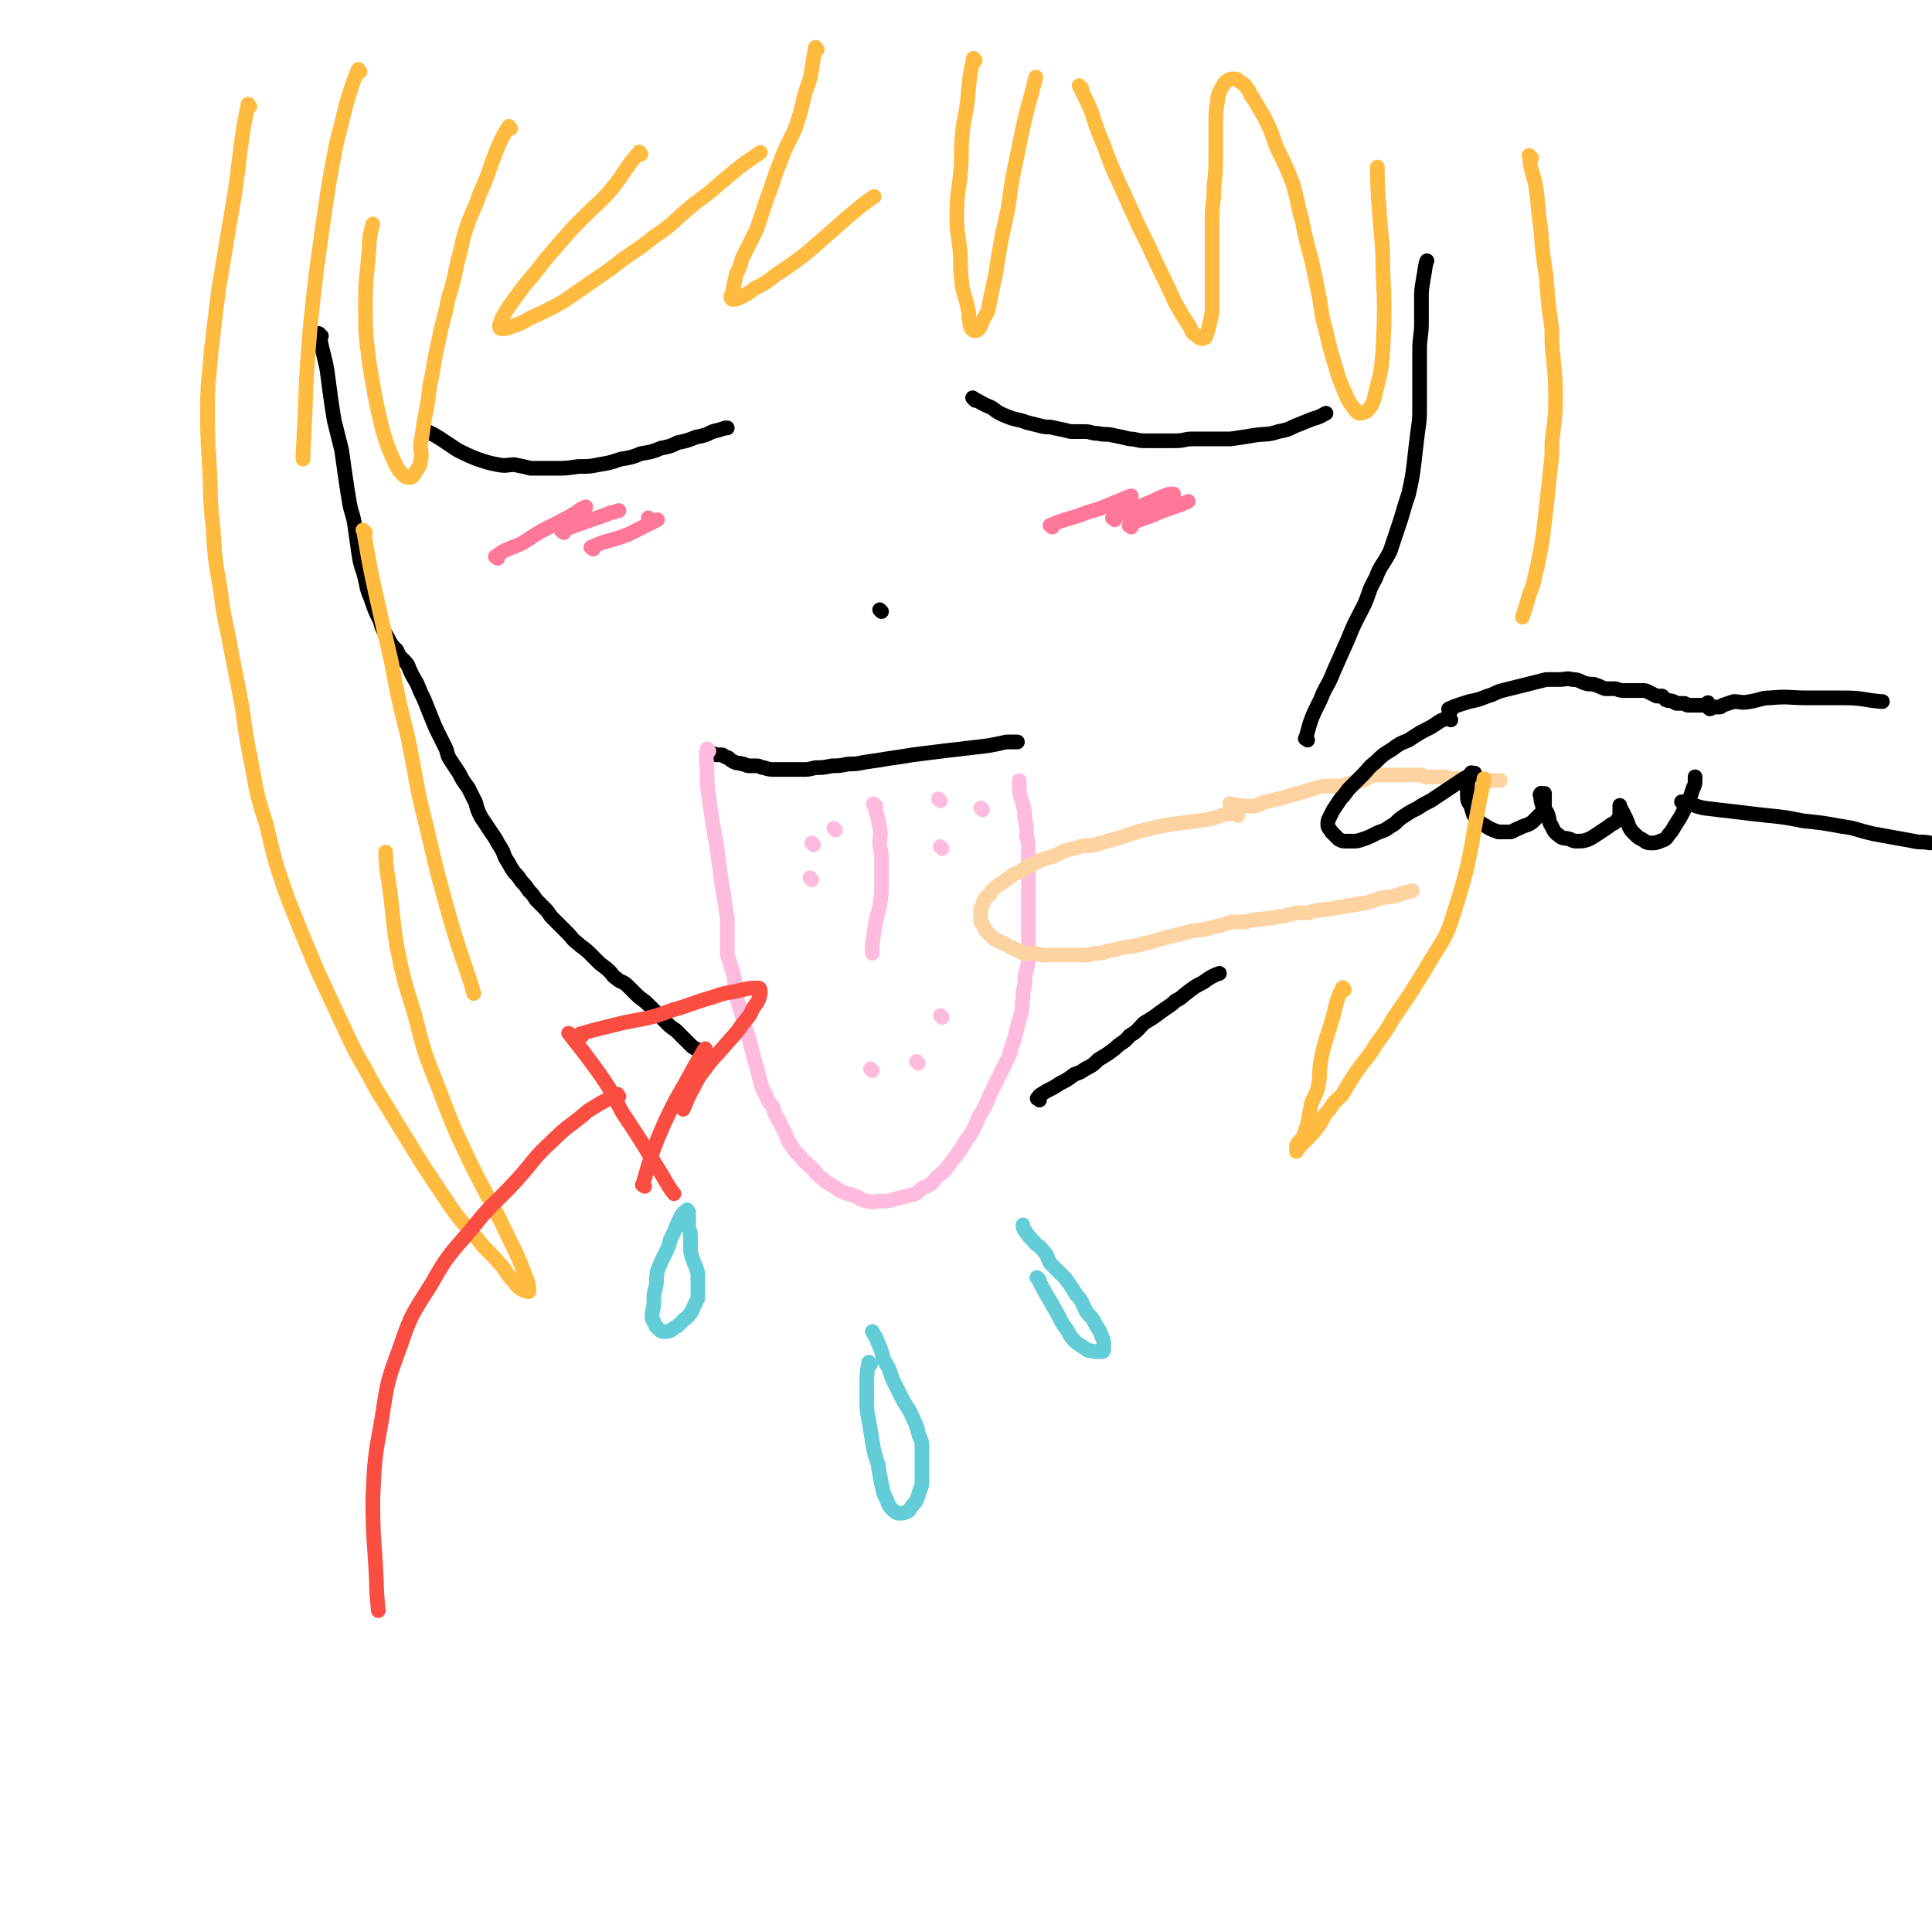 <svg viewBox='0 0 1052 1052' version='1.1' xmlns='http://www.w3.org/2000/svg' xmlns:xlink='http://www.w3.org/1999/xlink'><g fill='none' stroke='#000000' stroke-width='8' stroke-linecap='round' stroke-linejoin='round'><path d='M232,235c-1,-1 -2,-2 -1,-1 8,4 9,5 18,11 6,3 6,3 11,5 6,2 6,2 11,3 5,1 5,0 9,0 5,1 5,1 9,2 7,0 7,0 13,0 6,0 6,0 13,-1 6,0 6,0 11,-1 6,-1 6,-1 12,-3 6,-1 6,-1 11,-3 6,-1 6,-1 11,-3 5,-1 5,-1 9,-3 5,-1 5,-1 10,-3 5,-1 5,-1 9,-3 4,-1 4,-1 7,-2 0,0 1,0 1,0 '/><path d='M531,218c-1,-1 -2,-2 -1,-1 4,2 5,3 10,5 4,3 4,3 9,5 5,2 5,1 10,3 4,1 4,1 8,2 4,1 4,0 7,1 5,1 5,1 9,2 4,0 4,0 8,0 3,0 3,1 7,1 4,1 4,0 8,1 5,1 5,1 9,2 4,0 4,1 8,1 3,0 3,0 7,0 5,0 5,0 10,0 5,0 5,-1 9,-1 5,0 5,0 9,0 6,0 6,0 12,0 7,-1 7,-1 13,-2 7,-1 7,0 13,-2 5,-1 5,-1 9,-3 5,-2 5,-2 10,-4 4,-1 5,-2 7,-3 '/><path d='M480,333c-1,-1 -1,-1 -1,-1 '/><path d='M388,411c-1,-1 -2,-2 -1,-1 0,0 1,0 3,1 0,0 0,0 1,0 1,0 1,0 2,0 1,0 1,1 2,1 1,1 1,0 2,1 1,1 1,1 3,2 2,1 2,0 4,1 2,0 2,1 4,1 2,0 2,0 4,0 2,0 2,1 4,1 3,1 3,1 7,1 3,0 3,0 7,0 3,0 3,0 7,0 3,0 3,0 7,-1 4,0 4,0 9,-1 4,0 4,0 9,-1 4,0 4,0 9,-1 7,-1 7,-1 13,-2 7,-1 7,-1 13,-2 8,-1 8,-1 16,-2 8,-1 9,-1 17,-2 9,-1 9,-1 18,-3 3,0 5,0 6,0 '/></g>
<g fill='none' stroke='#FFBBDD' stroke-width='8' stroke-linecap='round' stroke-linejoin='round'><path d='M386,409c-1,-1 -1,-2 -1,-1 -1,5 0,6 0,12 0,7 0,7 1,14 1,7 1,7 2,14 1,6 1,6 2,11 1,7 1,8 2,15 1,7 1,7 2,13 1,7 1,7 2,13 0,6 0,6 0,11 0,4 0,4 0,7 0,4 1,4 2,8 1,3 1,3 2,7 0,3 0,3 0,7 1,3 1,3 2,6 1,4 1,3 2,7 1,3 1,3 2,7 1,3 1,3 2,6 1,4 1,4 2,8 1,4 1,4 2,7 1,4 1,4 2,8 1,4 1,4 3,7 1,4 2,4 4,7 1,4 1,4 3,7 2,4 2,4 4,8 1,3 1,3 3,6 2,3 2,3 5,6 2,3 3,3 6,6 3,3 2,3 6,6 2,2 3,2 6,4 2,1 2,2 5,3 2,1 3,1 6,2 3,1 3,2 7,3 4,1 4,0 8,0 3,0 4,0 7,-1 4,-1 4,-1 8,-2 4,-1 4,-1 7,-4 5,-2 5,-2 8,-6 4,-3 4,-3 7,-7 3,-4 3,-4 6,-8 3,-5 3,-5 6,-9 2,-4 2,-4 4,-9 2,-3 2,-3 4,-7 2,-5 2,-5 4,-9 2,-4 2,-4 4,-8 2,-4 2,-4 4,-8 2,-5 1,-5 3,-9 1,-4 1,-4 2,-8 1,-4 1,-4 2,-7 1,-4 0,-4 1,-8 0,-4 0,-4 1,-8 0,-4 0,-4 1,-8 1,-4 1,-4 1,-8 0,-4 0,-4 0,-8 0,-4 0,-4 0,-8 0,-4 0,-4 0,-7 0,-4 0,-4 0,-8 0,-4 0,-4 0,-8 0,-4 0,-4 0,-8 0,-5 0,-5 0,-9 0,-5 0,-5 -1,-9 0,-5 0,-5 -1,-9 0,-4 0,-4 -1,-8 -1,-3 -1,-3 -2,-7 0,-3 0,-4 0,-6 '/><path d='M477,439c-1,-1 -2,-2 -1,-1 1,5 2,6 3,13 1,4 0,4 0,7 0,5 1,5 1,9 0,5 0,5 0,9 0,5 0,5 0,10 -1,8 -1,8 -3,15 -1,6 -1,6 -2,13 0,2 0,4 0,5 '/></g>
<g fill='none' stroke='#63CDD7' stroke-width='8' stroke-linecap='round' stroke-linejoin='round'><path d='M375,660c-1,-1 -1,-2 -1,-1 -3,2 -3,3 -5,7 -2,5 -2,5 -4,9 -1,4 -1,4 -3,8 -2,4 -2,4 -4,9 -1,5 0,5 -1,9 -1,4 -1,4 -1,8 0,4 -1,4 -1,8 0,2 1,2 2,5 1,1 1,1 2,2 1,1 1,1 3,1 2,0 2,0 4,-1 1,-1 1,-1 3,-2 1,-1 1,-1 3,-3 2,-2 2,-1 4,-4 1,-1 1,-2 2,-4 1,-2 1,-2 2,-4 0,-2 0,-2 0,-5 0,-3 0,-3 0,-6 0,-3 0,-3 -1,-6 -1,-2 -1,-2 -2,-5 -1,-3 -1,-3 -1,-6 0,-3 0,-3 0,-6 0,-3 -1,-3 -1,-6 0,-2 0,-2 0,-4 0,0 0,-1 0,-1 '/><path d='M474,743c-1,-1 -1,-2 -1,-1 -1,5 -1,6 -1,12 0,5 0,5 0,9 0,5 0,5 1,10 1,6 1,6 2,12 1,6 1,6 3,12 1,6 1,6 2,11 1,5 1,5 3,9 1,3 1,3 3,5 1,1 2,2 4,2 2,0 2,0 4,-1 1,0 1,-1 2,-2 1,-2 2,-2 3,-4 1,-2 1,-3 2,-6 1,-2 1,-2 1,-5 0,-2 0,-2 0,-5 0,-3 0,-3 0,-6 0,-4 0,-4 0,-8 0,-3 -1,-3 -2,-7 -1,-4 -1,-4 -3,-8 -2,-5 -2,-4 -5,-9 -3,-6 -3,-6 -6,-12 -2,-6 -2,-6 -5,-11 -1,-4 -1,-5 -3,-9 -1,-3 -2,-4 -3,-6 '/><path d='M566,697c-1,-1 -2,-2 -1,-1 4,8 5,9 10,18 3,5 2,5 6,10 2,4 2,4 5,7 3,2 3,2 6,4 1,1 2,0 4,1 1,0 1,0 2,0 1,0 1,0 2,0 1,0 1,-1 1,-2 0,-1 0,-1 0,-2 0,-2 0,-2 -1,-4 -1,-3 -1,-3 -3,-6 -2,-4 -2,-4 -5,-7 -3,-5 -2,-6 -6,-10 -3,-5 -3,-5 -6,-9 -4,-4 -4,-4 -8,-8 -2,-3 -1,-4 -4,-7 -2,-3 -3,-2 -6,-6 -2,-2 -2,-2 -4,-5 -1,-1 -1,-2 -1,-3 '/></g>
<g fill='none' stroke='#FED3A2' stroke-width='8' stroke-linecap='round' stroke-linejoin='round'><path d='M674,444c-1,-1 -1,-2 -1,-1 -7,0 -7,1 -14,3 -7,1 -7,1 -15,2 -8,1 -8,1 -17,3 -8,2 -8,2 -17,5 -7,2 -7,2 -14,4 -6,1 -6,0 -11,2 -6,1 -6,2 -11,4 -5,2 -6,1 -10,4 -5,2 -5,2 -9,5 -4,1 -4,2 -7,4 -3,2 -3,2 -7,5 -1,1 -1,1 -2,3 -1,1 -2,1 -3,3 -1,1 0,1 -1,3 0,1 -1,1 -1,2 0,1 0,1 0,2 0,1 0,1 0,3 0,1 0,1 0,2 1,1 1,1 2,3 0,1 0,1 1,2 1,1 1,1 2,2 1,1 1,1 2,2 2,1 2,1 4,2 2,1 2,1 4,2 2,1 2,1 4,2 2,1 2,1 4,2 2,0 2,0 5,0 3,0 3,1 6,1 2,0 2,0 5,0 3,0 3,0 6,0 2,0 2,0 5,0 3,0 3,0 6,0 3,0 3,0 6,-1 4,0 4,0 7,-1 5,-1 4,-1 8,-2 4,-1 4,0 7,-1 4,-1 4,-1 8,-2 4,-1 4,-1 7,-2 4,-1 4,-1 8,-2 4,-1 4,-1 8,-2 4,-1 4,0 7,-1 4,-1 4,-1 8,-2 4,-1 3,-1 7,-2 3,0 3,0 6,0 3,0 3,-1 6,-1 3,-1 3,0 7,-1 3,0 3,0 6,-1 3,0 3,0 6,-1 2,0 2,-1 5,-1 2,0 2,0 5,0 2,0 2,-1 4,-1 3,-1 3,0 6,-1 3,0 3,0 6,-1 3,0 3,0 6,-1 3,0 3,0 6,-1 3,0 3,0 6,-1 3,-1 3,-1 6,-2 3,-1 4,0 7,-1 3,-1 3,-1 6,-2 2,0 3,-1 4,-1 '/><path d='M671,439c-1,-1 -2,-2 -1,-1 4,0 5,1 11,1 4,0 4,-1 7,-2 4,-1 4,-1 8,-2 4,-1 4,-1 7,-2 4,-1 4,-1 7,-2 4,-1 3,-1 7,-2 3,-1 3,-1 6,-1 3,0 3,0 7,0 3,-1 3,-1 7,-2 2,0 2,0 5,-1 2,-1 2,-1 4,-2 2,-1 2,-1 5,-1 2,0 2,0 4,0 1,0 1,0 3,0 1,0 1,0 2,0 1,0 1,0 2,0 1,0 1,0 3,0 1,0 1,0 2,0 1,0 1,0 2,0 1,0 1,0 3,0 1,0 1,0 2,0 1,0 1,1 2,1 1,0 1,0 2,0 2,0 2,0 4,0 2,0 2,0 4,0 2,0 2,1 5,1 2,0 2,0 5,0 2,0 2,0 4,0 2,0 2,0 4,0 3,0 3,1 5,1 2,0 2,0 4,0 1,0 1,0 3,0 0,0 0,0 1,0 '/></g>
<g fill='none' stroke='#000000' stroke-width='8' stroke-linecap='round' stroke-linejoin='round'><path d='M790,392c-1,-1 -1,-2 -1,-1 -5,1 -5,2 -10,5 -6,3 -6,3 -12,7 -5,2 -5,2 -9,5 -5,3 -5,3 -9,7 -4,3 -4,4 -7,7 -3,3 -3,3 -7,7 -2,2 -2,3 -5,6 -2,3 -2,3 -4,6 -1,2 -1,2 -2,4 -1,2 -1,2 -1,4 0,2 1,2 2,4 1,1 1,1 2,2 1,1 1,1 2,2 2,1 2,1 4,1 2,0 2,0 4,0 2,0 2,0 5,-1 3,-1 3,-1 7,-3 4,-2 4,-1 8,-4 4,-2 3,-3 8,-6 3,-2 3,-2 7,-4 3,-2 3,-2 7,-4 3,-2 3,-2 6,-4 3,-2 3,-2 6,-4 3,-2 3,-2 6,-4 2,-1 2,-1 5,-3 0,0 1,0 1,0 '/><path d='M802,422c-1,-1 -1,-2 -1,-1 -2,4 -2,5 -2,11 0,4 0,4 2,7 1,4 1,5 4,8 2,2 3,2 6,4 2,1 2,1 5,2 3,0 3,0 6,0 2,0 2,-1 5,-2 2,-1 2,-1 5,-2 2,-1 2,-1 4,-3 1,-1 1,-1 3,-3 1,-1 1,-1 2,-3 0,-2 0,-2 0,-4 0,-1 0,-1 0,-2 0,-1 0,-1 0,-2 0,0 -1,0 -1,0 -1,0 -1,0 -1,0 -1,1 0,1 0,2 0,2 0,2 1,5 1,2 2,2 3,5 1,3 0,3 2,6 1,2 1,3 4,5 2,2 3,1 6,2 2,1 2,1 4,1 3,0 3,0 6,-1 2,-1 2,-1 5,-3 3,-2 3,-2 6,-4 2,-2 3,-1 5,-4 1,-1 1,-1 1,-3 0,-1 0,-1 0,-2 0,-1 0,-1 0,-2 0,0 0,-1 0,0 0,0 0,1 1,2 1,2 1,2 2,4 1,2 1,2 2,5 1,2 1,2 3,4 2,2 2,2 4,3 2,1 2,2 5,2 2,0 3,0 5,-1 3,-1 3,-1 5,-4 2,-2 2,-3 4,-6 2,-3 2,-3 4,-7 1,-3 2,-3 3,-6 1,-3 1,-3 2,-6 1,-2 1,-2 1,-5 0,0 0,-1 0,-1 '/><path d='M790,387c-1,-1 -2,-1 -1,-1 4,-2 5,-2 11,-4 5,-1 5,-1 10,-3 4,-1 4,-2 8,-3 4,-1 4,-1 8,-2 4,-1 4,-1 8,-2 4,-1 4,-1 8,-2 4,0 4,0 7,0 4,0 4,-1 7,0 4,0 4,1 7,2 3,1 4,0 6,1 3,1 2,1 5,2 2,0 2,0 5,0 2,0 2,1 5,1 1,0 1,0 2,0 2,0 2,0 4,0 2,0 2,0 5,0 1,0 1,0 3,1 2,1 2,1 4,2 1,0 1,0 3,0 1,1 1,1 2,2 2,1 2,0 4,1 1,0 1,1 2,1 2,0 2,0 4,0 1,0 1,1 2,1 2,0 2,0 4,0 1,0 1,0 2,0 1,0 1,0 3,0 1,0 1,-1 2,-1 0,-1 0,0 0,1 0,0 0,0 0,1 0,0 0,0 1,1 1,0 1,-1 2,-1 1,0 1,0 3,0 1,0 1,0 2,-1 3,-1 3,-1 6,-2 4,0 4,1 9,0 6,-1 6,-2 11,-2 10,-1 10,0 20,0 10,0 10,0 20,0 10,0 10,1 20,2 0,0 0,0 1,0 '/><path d='M917,438c-1,-1 -2,-2 -1,-1 5,0 6,2 12,3 8,1 8,1 17,2 8,1 8,1 17,2 10,1 10,1 20,3 10,1 10,1 21,3 8,1 8,2 17,4 11,2 11,2 22,4 4,1 4,0 9,1 '/><path d='M175,183c-1,-1 -2,-2 -1,-1 1,8 2,9 4,19 1,7 1,8 2,15 1,7 1,7 2,13 2,8 2,8 4,16 1,7 1,7 2,14 1,7 1,7 2,13 1,7 2,7 3,13 1,7 1,7 2,14 1,7 1,7 3,13 2,7 1,7 4,14 2,6 2,6 5,12 1,4 1,4 4,9 2,4 2,4 5,7 2,5 3,4 6,8 2,5 2,5 5,10 2,5 2,5 4,9 2,5 2,5 4,10 2,5 2,5 4,9 2,4 2,4 4,8 1,4 1,4 3,7 2,3 2,3 4,6 2,4 2,4 5,8 2,4 2,4 4,8 1,4 1,4 3,8 2,3 2,3 4,6 2,3 2,3 4,6 2,4 2,3 4,7 1,3 1,3 3,6 1,2 1,2 3,5 2,2 2,2 4,5 2,2 2,2 4,5 2,2 2,2 4,5 2,2 2,2 4,4 2,2 2,2 4,5 2,2 2,2 4,4 2,2 2,2 5,5 3,3 2,3 6,6 2,2 3,2 6,5 2,2 2,2 5,5 2,2 3,2 6,5 2,2 1,2 4,4 2,2 3,1 6,4 2,2 2,2 5,5 2,2 3,2 6,5 2,2 2,2 5,5 2,2 2,2 5,5 2,2 2,2 5,4 2,2 2,2 4,4 2,2 2,2 4,4 2,2 3,2 5,3 '/><path d='M566,599c-1,-1 -2,-1 -1,-1 1,-2 2,-2 5,-4 4,-2 4,-2 7,-4 4,-2 4,-2 8,-5 3,-1 3,-1 6,-3 4,-2 4,-2 7,-5 5,-3 5,-3 9,-6 4,-4 5,-3 8,-7 5,-3 4,-3 8,-7 5,-3 5,-3 9,-6 4,-3 5,-3 8,-6 4,-2 3,-2 7,-5 4,-3 4,-3 8,-5 4,-3 6,-4 9,-5 '/><path d='M712,403c-1,-1 -2,-1 -1,-1 3,-11 3,-11 8,-21 3,-8 4,-7 7,-15 4,-9 4,-9 8,-18 4,-10 4,-9 9,-19 3,-7 2,-7 6,-14 3,-8 4,-7 8,-15 3,-9 3,-9 6,-18 2,-7 2,-7 4,-13 2,-9 2,-9 3,-17 1,-9 1,-9 2,-17 1,-7 1,-7 1,-14 0,-7 0,-7 0,-14 0,-8 0,-8 0,-16 0,-8 1,-8 1,-15 0,-6 0,-6 0,-13 0,-5 0,-5 1,-11 1,-5 1,-8 2,-10 '/></g>
<g fill='none' stroke='#FFBB40' stroke-width='8' stroke-linecap='round' stroke-linejoin='round'><path d='M349,84c-1,-1 -1,-2 -1,-1 -8,9 -7,10 -15,20 -7,8 -7,7 -14,14 -7,7 -7,7 -14,15 -7,8 -7,8 -14,17 -6,7 -6,7 -11,14 -3,4 -3,4 -6,9 -1,2 -1,2 -2,5 0,1 0,2 1,2 2,0 3,0 5,-1 6,-2 6,-2 11,-5 9,-4 9,-4 18,-9 13,-9 13,-9 26,-18 11,-9 12,-8 23,-17 12,-8 11,-9 22,-18 11,-8 10,-8 21,-17 7,-6 11,-8 15,-11 '/><path d='M445,27c-1,-1 -1,-2 -1,-1 -1,5 -1,6 -2,12 -1,7 -2,7 -4,14 -2,9 -2,9 -5,18 -4,9 -5,9 -8,18 -4,9 -3,9 -7,19 -3,9 -3,9 -6,18 -4,8 -4,8 -8,16 -1,4 -1,4 -3,8 -1,4 -1,5 -2,9 0,2 -1,2 -1,4 0,0 0,1 1,1 1,0 2,0 4,-1 4,-2 4,-2 8,-5 6,-3 6,-3 11,-7 9,-6 9,-6 17,-12 8,-7 8,-7 16,-14 10,-9 15,-13 21,-17 '/><path d='M531,33c-1,-1 -1,-2 -1,-1 -2,9 -2,10 -3,21 -1,10 -2,10 -3,20 -1,10 0,10 -1,21 -1,11 -2,11 -2,23 0,11 1,11 2,22 0,8 0,9 1,17 1,6 2,6 3,12 1,3 0,3 1,7 0,2 0,2 1,4 1,1 1,1 2,1 1,0 1,0 2,-1 1,-1 1,-2 2,-4 1,-3 2,-3 3,-6 2,-10 2,-10 4,-19 3,-19 3,-19 7,-37 2,-15 2,-15 5,-29 2,-10 2,-10 4,-19 2,-8 2,-8 4,-15 1,-4 1,-4 2,-8 '/><path d='M589,48c-1,-1 -2,-2 -1,-1 2,5 3,6 6,13 3,9 3,10 7,19 4,11 4,11 9,22 5,11 5,11 10,22 5,10 5,10 10,21 5,10 5,10 10,21 4,7 4,7 8,13 1,3 1,3 4,5 1,1 2,2 4,1 1,-1 1,-2 2,-5 1,-4 1,-4 2,-9 0,-6 0,-6 0,-12 0,-9 0,-9 0,-17 0,-10 0,-10 0,-21 0,-9 1,-9 1,-18 1,-9 1,-9 1,-19 0,-8 0,-8 0,-16 0,-6 0,-6 1,-12 0,-4 1,-4 2,-7 1,-1 1,-2 2,-3 1,-1 1,-1 3,-2 1,0 1,0 3,0 1,0 1,1 3,2 1,1 2,1 3,3 2,2 1,3 3,5 3,5 3,5 6,10 4,8 4,8 7,17 5,10 5,10 9,20 3,10 2,10 5,20 2,10 2,10 5,21 2,9 2,9 4,19 2,10 1,10 4,20 2,9 2,9 5,19 2,7 2,7 5,14 2,5 2,5 5,9 1,1 1,2 3,3 1,0 2,0 4,-1 2,-2 3,-3 4,-6 3,-13 4,-13 5,-27 1,-22 1,-22 0,-44 0,-17 -1,-16 -2,-33 -1,-12 -1,-17 -1,-23 '/><path d='M278,70c-1,-1 -1,-2 -1,-1 -5,8 -5,9 -9,19 -3,9 -3,9 -7,18 -3,9 -4,9 -7,18 -3,9 -2,9 -5,19 -2,10 -2,10 -5,20 -2,11 -3,11 -5,22 -3,12 -2,12 -5,25 -1,9 -1,9 -3,19 -1,7 -1,7 -2,13 0,5 1,5 0,9 0,3 -1,3 -2,5 -1,1 -1,2 -2,3 -1,1 -1,1 -2,1 -1,0 -2,0 -3,-1 -3,-3 -3,-3 -5,-7 -4,-9 -4,-9 -7,-19 -4,-17 -4,-18 -7,-36 -2,-16 -2,-16 -2,-32 0,-15 1,-15 2,-30 0,-6 1,-9 2,-13 '/><path d='M196,39c-1,-1 -1,-2 -1,-1 -3,7 -3,8 -6,17 -3,12 -3,12 -6,24 -4,21 -4,21 -7,42 -4,28 -4,28 -7,56 -3,35 -2,35 -4,70 0,1 0,1 0,3 '/><path d='M136,58c-1,-1 -1,-2 -1,-1 -3,15 -3,16 -5,32 -2,16 -2,16 -5,33 -3,18 -3,18 -6,36 -2,16 -2,16 -4,33 -1,15 -2,15 -2,31 0,15 0,15 1,31 1,17 0,17 2,34 1,17 1,17 4,34 2,17 3,17 6,34 3,15 3,15 6,31 2,15 2,15 5,30 3,17 3,17 8,33 5,21 5,21 12,41 8,20 8,20 16,39 7,15 7,15 14,30 6,13 6,13 13,25 6,12 7,12 14,24 8,13 8,13 16,26 8,12 8,12 16,24 7,10 8,9 15,18 5,6 6,6 11,12 4,4 3,5 8,10 2,3 2,3 6,5 1,0 2,1 2,0 0,-2 0,-3 -1,-6 -5,-13 -5,-13 -11,-25 -9,-19 -10,-19 -19,-37 -10,-21 -10,-21 -18,-42 -8,-20 -8,-20 -13,-40 -6,-19 -6,-19 -10,-38 -3,-20 -2,-20 -5,-39 -1,-6 -1,-12 -1,-12 '/><path d='M199,290c-1,-1 -2,-2 -1,-1 3,17 3,18 7,36 4,18 4,18 8,35 4,21 4,21 9,41 5,24 4,25 10,48 6,26 6,26 13,51 6,21 10,30 13,41 '/><path d='M834,86c-1,-1 -2,-2 -1,-1 0,6 1,7 3,15 2,12 1,12 3,25 1,13 1,13 3,26 1,14 1,14 3,28 0,9 0,9 1,18 1,11 1,11 1,21 0,12 -1,12 -2,24 0,7 0,7 -1,15 -1,10 -1,10 -2,19 -1,9 -1,9 -2,17 -1,6 -1,6 -2,11 -1,5 -1,5 -2,9 -1,5 -1,5 -3,10 -2,7 -3,10 -4,13 '/><path d='M732,539c-1,-1 -1,-2 -1,-1 -3,6 -3,7 -5,15 -2,7 -2,7 -4,13 -2,7 -2,7 -3,13 -1,6 0,6 -1,11 -1,6 -2,6 -4,11 -1,5 -1,6 -2,11 -1,3 -1,3 -2,6 -1,2 -1,2 -3,4 0,1 -1,1 -1,2 0,1 0,3 0,3 0,0 1,-2 2,-3 2,-2 2,-2 4,-4 3,-3 3,-3 6,-7 3,-4 2,-5 6,-9 3,-5 3,-4 7,-8 4,-7 4,-7 8,-13 5,-7 6,-7 10,-14 6,-8 6,-8 10,-15 9,-13 9,-13 17,-26 9,-16 11,-15 16,-32 11,-34 8,-35 16,-71 0,0 0,0 0,-1 '/></g>
<g fill='none' stroke='#FA4E42' stroke-width='8' stroke-linecap='round' stroke-linejoin='round'><path d='M337,597c-1,-1 -1,-2 -1,-1 -8,4 -8,4 -16,9 -9,8 -10,7 -19,16 -11,10 -10,11 -20,22 -12,13 -13,12 -24,26 -12,14 -13,14 -22,30 -10,16 -11,16 -17,34 -7,19 -7,19 -10,39 -4,22 -4,22 -5,44 0,23 1,23 2,46 0,7 1,14 1,15 '/><path d='M311,564c-1,-1 -2,-2 -1,-1 7,9 8,10 16,21 7,10 7,11 13,22 8,12 8,12 16,25 6,9 8,14 12,19 '/><path d='M317,564c-1,-1 -2,-1 -1,-1 10,-3 11,-3 23,-6 14,-3 14,-2 27,-7 11,-3 11,-4 22,-7 8,-3 8,-2 16,-4 4,-1 5,-1 9,-1 1,0 1,1 1,3 -1,4 -1,4 -4,8 -2,5 -3,5 -6,9 -4,6 -4,5 -9,11 -6,7 -6,6 -11,13 -5,6 -4,6 -8,13 -2,4 -3,7 -4,9 '/><path d='M351,646c-1,-1 -2,-1 -1,-1 5,-17 5,-18 12,-34 7,-15 8,-15 16,-30 3,-5 5,-9 6,-10 '/></g>
<g fill='none' stroke='#FFBBDD' stroke-width='8' stroke-linecap='round' stroke-linejoin='round'><path d='M475,583c-1,-1 -1,-1 -1,-1 '/><path d='M513,554c-1,-1 -1,-1 -1,-1 '/><path d='M500,579c-1,-1 -1,-1 -1,-1 '/><path d='M443,460c-1,-1 -1,-1 -1,-1 '/><path d='M455,452c-1,-1 -1,-1 -1,-1 '/><path d='M442,479c-1,-1 -1,-1 -1,-1 '/><path d='M513,462c-1,-1 -1,-1 -1,-1 '/><path d='M535,441c-1,-1 -1,-1 -1,-1 '/><path d='M512,436c-1,-1 -1,-1 -1,-1 '/></g>
<g fill='none' stroke='#FF7799' stroke-width='8' stroke-linecap='round' stroke-linejoin='round'><path d='M271,304c-1,-1 -2,-1 -1,-1 5,-4 7,-4 14,-7 8,-5 7,-5 15,-9 8,-4 8,-4 15,-8 2,-2 5,-3 5,-3 '/><path d='M307,290c-1,-1 -2,-1 -1,-1 7,-3 8,-3 16,-6 6,-2 6,-2 11,-4 2,0 3,-1 4,-1 '/><path d='M354,283c-1,-1 -1,-1 -1,-1 '/><path d='M573,287c-1,-1 -2,-1 -1,-1 9,-4 10,-3 20,-7 7,-2 7,-2 14,-5 5,-2 7,-3 10,-4 '/><path d='M607,283c-1,-1 -2,-1 -1,-1 3,-2 4,-2 9,-4 5,-2 5,-2 10,-4 5,-2 4,-2 9,-4 2,-1 3,-1 5,-1 '/><path d='M616,287c-1,-1 -2,-1 -1,-1 6,-4 8,-3 16,-7 8,-3 12,-4 16,-6 '/><path d='M323,299c-1,-1 -2,-1 -1,-1 8,-4 10,-3 20,-7 8,-4 12,-6 16,-8 '/></g>
</svg>